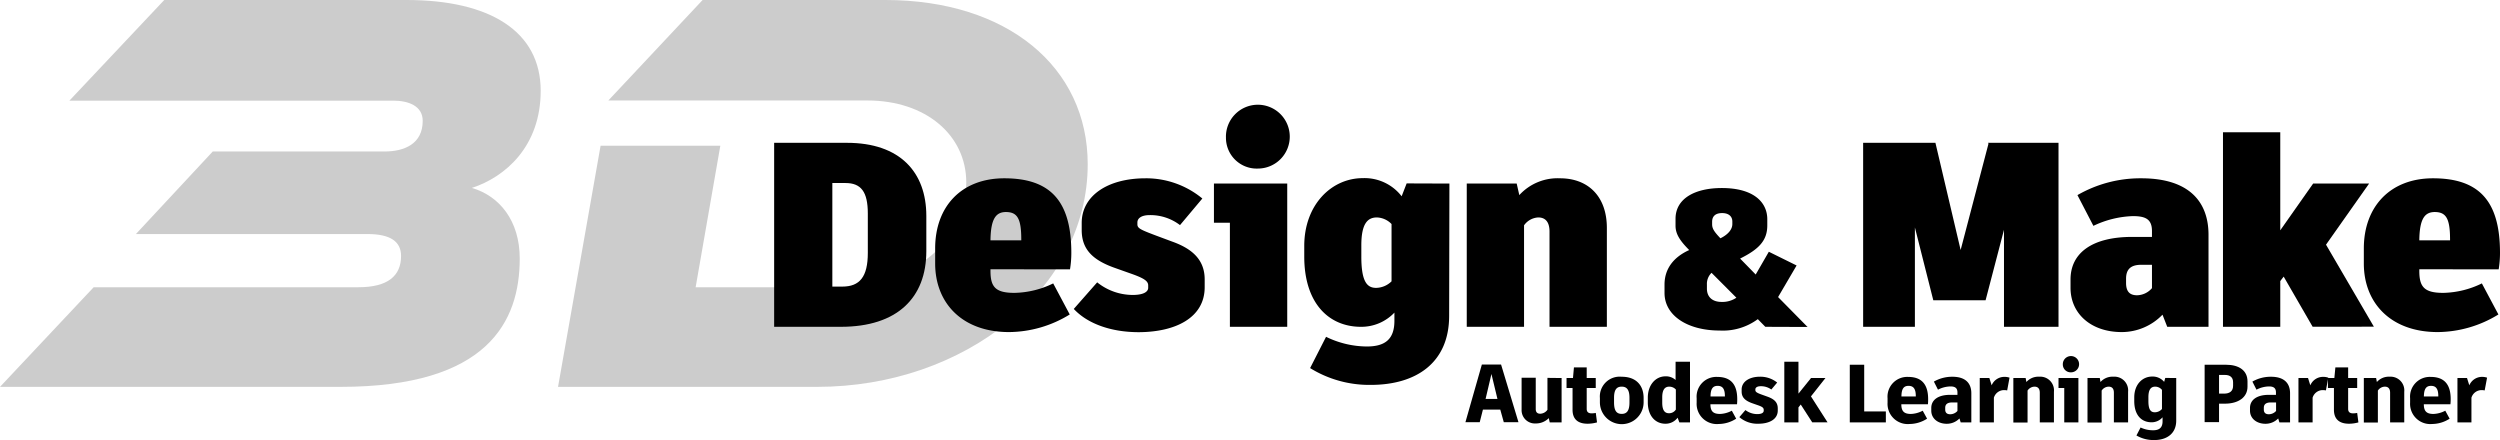<svg xmlns="http://www.w3.org/2000/svg" viewBox="0 0 470 82.75"><defs><style>.cls-1{fill:#ccc;}</style></defs><g id="レイヤー_2" data-name="レイヤー 2"><g id="レイヤー_1-2" data-name="レイヤー 1"><path class="cls-1" d="M17.61,54H67.4c5.55,0,8-2.17,8-5.87,0-2.72-2-4.13-6.31-4.13H25.55L40,28.48H72.3c3.69,0,7.17-1.41,7.17-5.76,0-2.83-2.72-3.8-5.54-3.8H13.05L30.88,0H76.43c15.65,0,25.22,5.87,25.22,17.07,0,10.43-6.63,16.2-12.94,18.26,5.22,1.52,9,6.2,9,13.27,0,11.85-6,24.13-33.7,24.13H0Z"/><path class="cls-1" d="M153.61,72.73h-48.7l8-45.33h22.51L130.78,54h26.09c13.81,0,24.79-8,24.79-19.68,0-8.91-7.61-15.43-18.59-15.43h-48.7L132.09,0h34.35c22.94,0,38.05,12.61,38.05,30.88C204.49,54.25,181.44,72.73,153.61,72.73Z"/><path d="M282.05,77h-3.26l-.6,2.37H275.5l3.09-10.84h3.61l3.27,10.84h-2.76Zm-1.66-6.69L279.29,75h2.23Z"/><path d="M293.58,71.07v8.34h-2.23l-.18-.8a3.4,3.4,0,0,1-2.47,1,2.5,2.5,0,0,1-2.64-2.59v-6h2.66V76.9c0,.59.28.88.85.88a1.72,1.72,0,0,0,1.35-.74v-6Z"/><path d="M300.24,79.41a6.75,6.75,0,0,1-1.77.25c-1.75,0-2.83-.79-2.83-2.62v-4.1h-1.13V71.07h1.21l.18-2h2.4v2H300v1.87H298.3v3.93c0,.57.31.84.92.84a4.15,4.15,0,0,0,.79-.08Z"/><path d="M309,74.83v.8a4.11,4.11,0,0,1-8.22,0v-.8a3.73,3.73,0,0,1,4.1-4C307.55,70.82,309,72.41,309,74.83Zm-5.56,0v.83c0,1.55.47,2.15,1.44,2.15s1.46-.6,1.46-2.15V74.8c0-1.5-.48-2.11-1.46-2.11S303.44,73.3,303.44,74.8Z"/><path d="M317.72,68V79.41h-2l-.33-.88a2.81,2.81,0,0,1-2.3,1.13c-1.92,0-3.3-1.52-3.3-4v-.91c0-2.37,1.45-4,3.33-4a2.67,2.67,0,0,1,1.89.69V68ZM315.06,77V73.23a1.69,1.69,0,0,0-1.24-.54c-.85,0-1.32.61-1.32,2v1c0,1.47.48,2,1.27,2A1.51,1.51,0,0,0,315.06,77Z"/><path d="M326.56,76h-5c0,1.28.49,1.82,1.78,1.82a5,5,0,0,0,2.24-.61l.82,1.5a6.12,6.12,0,0,1-3.28,1,3.8,3.8,0,0,1-4.15-4v-.85a3.71,3.71,0,0,1,3.87-4c2.49,0,3.76,1.34,3.76,4.18A8.64,8.64,0,0,1,326.56,76Zm-2.28-1.54c0-1.34-.43-1.92-1.36-1.92s-1.33.58-1.34,2h2.7Z"/><path d="M327,78.42l1.14-1.33a3.66,3.66,0,0,0,2.22.76c.8,0,1.22-.24,1.22-.65v-.13c0-.4-.23-.6-1.21-.93l-1-.35c-1.29-.47-1.94-1.09-1.94-2.17v-.39c0-1.45,1.41-2.41,3.46-2.41a5.09,5.09,0,0,1,3.22,1.1l-1.1,1.31a3.3,3.3,0,0,0-2-.62c-.68,0-1,.27-1,.59v.13c0,.32.22.51,1.21.86l1,.36c1.21.43,2,1,2,2.23v.4c0,1.67-1.63,2.48-3.63,2.48A5.17,5.17,0,0,1,327,78.42Z"/><path d="M338.54,76.05l-.43.54v2.82h-2.66V68h2.66V74l2.37-2.94h2.71l-2.73,3.46,3.12,4.88H340.7Z"/><path d="M354.54,77.35v2.06h-6.78V68.57h2.71v8.78Z"/><path d="M362.45,76h-5c0,1.28.49,1.82,1.78,1.82a5,5,0,0,0,2.24-.61l.82,1.5a6.12,6.12,0,0,1-3.28,1,3.8,3.8,0,0,1-4.15-4v-.85a3.71,3.71,0,0,1,3.87-4c2.49,0,3.76,1.34,3.76,4.18A8.64,8.64,0,0,1,362.45,76Zm-2.28-1.54c0-1.34-.43-1.92-1.36-1.92s-1.33.58-1.34,2h2.7Z"/><path d="M370.61,73.93v5.48h-2l-.23-.74a3.33,3.33,0,0,1-2.4,1c-1.66,0-2.9-1-2.9-2.46v-.51c0-1.52,1.29-2.47,3.53-2.47H368v-.45c0-.83-.45-1.13-1.3-1.13a5.24,5.24,0,0,0-2.36.61l-.77-1.52a6.86,6.86,0,0,1,3.47-.91C369.53,70.82,370.61,72.07,370.61,73.93ZM368,77.26v-1.6h-1c-.85,0-1.3.33-1.3,1V77c0,.57.31.88.93.88A1.82,1.82,0,0,0,368,77.26Z"/><path d="M377.79,71l-.44,2.4a2.82,2.82,0,0,0-.56-.06,2,2,0,0,0-1.94,1.43v4.64h-2.66V71.07H374l.43,1.37a2.59,2.59,0,0,1,2.37-1.59A2.85,2.85,0,0,1,377.79,71Z"/><path d="M386.14,73.65v5.76h-2.66V73.84c0-.79-.36-1.15-1-1.15a1.62,1.62,0,0,0-1.3.74v6h-2.67V71.07h2.31l.14.75a3,3,0,0,1,2.42-1A2.58,2.58,0,0,1,386.14,73.65Z"/><path d="M390.74,71.07v8.34h-2.66V72.94H387V71.07Zm-2.93-2.56A1.53,1.53,0,1,1,389.35,70,1.48,1.48,0,0,1,387.81,68.51Z"/><path d="M400.08,73.65v5.76h-2.67V73.84c0-.79-.35-1.15-1-1.15a1.62,1.62,0,0,0-1.3.74v6h-2.66V71.07h2.31l.13.75a3,3,0,0,1,2.42-1A2.58,2.58,0,0,1,400.08,73.65Z"/><path d="M409.13,71.07v8c0,2.47-1.79,3.66-4.15,3.66a6.41,6.41,0,0,1-3.33-.86l.78-1.5a5.41,5.41,0,0,0,2.37.52c1.14,0,1.76-.49,1.76-1.67v-.77a2.69,2.69,0,0,1-2.07.94c-1.83,0-3.25-1.27-3.25-4v-.67c0-2.51,1.59-3.93,3.36-3.93a2.81,2.81,0,0,1,2.26,1l.21-.74Zm-2.68,5.82V73.3a1.64,1.64,0,0,0-1.27-.61c-.74,0-1.28.45-1.28,2v.72c0,1.65.46,2.1,1.21,2.1A1.8,1.8,0,0,0,406.45,76.89Z"/><path d="M422.53,71.7v1c0,2-1.72,3.19-4.26,3.19h-1.09v3.47h-2.71V68.57h4C421,68.57,422.53,69.7,422.53,71.7Zm-2.71.16c0-.93-.59-1.37-1.51-1.37h-1.13V74h.95c1,0,1.69-.42,1.69-1.47Z"/><path d="M430.53,73.93v5.48h-2l-.23-.74a3.33,3.33,0,0,1-2.4,1c-1.66,0-2.9-1-2.9-2.46v-.51c0-1.52,1.29-2.47,3.53-2.47h1.35v-.45c0-.83-.45-1.13-1.3-1.13a5.24,5.24,0,0,0-2.36.61l-.77-1.52a6.86,6.86,0,0,1,3.47-.91C429.45,70.82,430.53,72.07,430.53,73.93Zm-2.63,3.33v-1.6h-1c-.85,0-1.3.33-1.3,1V77c0,.57.31.88.93.88A1.82,1.82,0,0,0,427.9,77.26Z"/><path d="M437.72,71l-.45,2.4a2.82,2.82,0,0,0-.56-.06,2,2,0,0,0-1.94,1.43v4.64h-2.66V71.07h1.8l.43,1.37a2.59,2.59,0,0,1,2.37-1.59A3,3,0,0,1,437.72,71Z"/><path d="M443.38,79.41a6.67,6.67,0,0,1-1.76.25c-1.75,0-2.84-.79-2.84-2.62v-4.1h-1.13V71.07h1.21l.19-2h2.4v2h1.7v1.87h-1.7v3.93c0,.57.31.84.91.84a4.07,4.07,0,0,0,.79-.08Z"/><path d="M452,73.65v5.76h-2.66V73.84c0-.79-.36-1.15-1-1.15a1.62,1.62,0,0,0-1.3.74v6H444.4V71.07h2.31l.14.75a3,3,0,0,1,2.42-1A2.58,2.58,0,0,1,452,73.65Z"/><path d="M460.68,76h-5c0,1.28.5,1.82,1.78,1.82a5,5,0,0,0,2.25-.61l.82,1.5a6.12,6.12,0,0,1-3.28,1,3.8,3.8,0,0,1-4.15-4v-.85a3.71,3.71,0,0,1,3.87-4c2.49,0,3.76,1.34,3.76,4.18A8.64,8.64,0,0,1,460.68,76Zm-2.28-1.54c0-1.34-.43-1.92-1.36-1.92s-1.33.58-1.35,2h2.71Z"/><path d="M467.57,71l-.45,2.4a2.82,2.82,0,0,0-.56-.06,2,2,0,0,0-1.93,1.43v4.64H462V71.07h1.8l.43,1.37a2.6,2.6,0,0,1,2.37-1.59A3,3,0,0,1,467.57,71Z"/><path d="M174.15,40.59v6.62c0,8.79-5.48,14.23-16.06,14.23H145.54V26.85h13.69C169.21,26.85,174.15,32.38,174.15,40.59Zm-11-.45c0-4.1-1.28-5.73-4.2-5.73h-2.47V53.88h1.88c3.26,0,4.79-1.83,4.79-6.33Z"/><path d="M186.21,50.62v.29c0,3,.89,4.15,4.49,4.15A17.24,17.24,0,0,0,198,53.28l3.11,5.84a22,22,0,0,1-11.41,3.31c-8.85,0-13.89-5.49-13.89-12.9V46.71c0-7.9,4.94-13.19,13-13.19,8.65,0,12.6,4.25,12.6,14a19.24,19.24,0,0,1-.25,3.12Zm0-5.44H192V45c0-4-.79-5.14-2.92-5.14C187.3,39.89,186.26,41,186.21,45.18Z"/><path d="M201.87,58.08l4.4-5a10.7,10.7,0,0,0,6.67,2.37c2.13,0,2.92-.64,2.92-1.34v-.44c0-.79-.65-1.33-3.36-2.27l-3.07-1.09c-4.1-1.48-6.07-3.51-6.07-7.07V41.92c0-5.09,4.84-8.4,12-8.4a16.59,16.59,0,0,1,10.68,3.8l-4.2,5a9.17,9.17,0,0,0-5.69-1.88c-1.63,0-2.32.64-2.32,1.38v.35c0,.74.54,1,3.51,2.12l3.06,1.14c4,1.43,6.08,3.61,6.08,7.11V54c0,5.73-5.48,8.45-12.5,8.45C209,62.43,204.54,60.94,201.87,58.08Z"/><path d="M242,34.51V61.44H231.22V41.87h-3V34.51Zm-11.52-8.6a6,6,0,1,1,6,5.78A5.78,5.78,0,0,1,230.48,25.91Z"/><path d="M272.49,34.51l-.05,24.85c0,9-6.38,13-14.73,13A21.12,21.12,0,0,1,246.3,69.2l3-5.88a17.62,17.62,0,0,0,7.66,1.82c3.46,0,5.19-1.38,5.19-4.84V58.77a8.57,8.57,0,0,1-6.28,2.67c-6.12,0-10.67-4.5-10.67-13.2v-2c0-7.76,5.14-12.75,11-12.75a8.82,8.82,0,0,1,7.31,3.41l.94-2.42ZM258.7,54.12a4.22,4.22,0,0,0,2.91-1.23V42.12a4,4,0,0,0-2.76-1.24c-1.73,0-2.92,1.14-2.92,5.24v2.12C255.93,52.94,257,54.12,258.7,54.12Z"/><path d="M302.09,42.86V61.44H291.31V43.55c0-1.78-.74-2.67-2.12-2.67a3.49,3.49,0,0,0-2.67,1.48V61.44H275.75V34.51h9.39l.49,2.17a9.75,9.75,0,0,1,7.66-3.16C298.53,33.52,302.09,36.88,302.09,42.86Z"/><path d="M331.88,61.44,330.47,60a11.06,11.06,0,0,1-7.18,2.14c-6.05,0-10.36-2.82-10.36-7.06V53.5c0-3,1.74-5.18,4.64-6.49C316,45.42,315,44.12,315,42.45V41.14c0-3.87,3.73-5.79,8.7-5.79,6,0,8.55,2.68,8.55,5.87v1.16c0,2.86-1.6,4.49-5.11,6.23l2.93,3,2.47-4.28,5.22,2.58-3.48,5.94,5.54,5.62Zm-8.23-4.68a4.68,4.68,0,0,0,2.79-.79l-4.67-4.68a2.89,2.89,0,0,0-.87,2.21v.76C320.9,55.82,321.91,56.76,323.65,56.76Zm-1.77-14.6c0,.8.36,1.38,1.56,2.64,1.59-.79,2.24-1.77,2.24-2.68v-.47c0-.94-.65-1.59-1.92-1.59s-1.88.61-1.88,1.63Z"/><path d="M387,26.85V61.44H376.75V43.2l-3.46,13.25,0,0h-9.83L360,42.76V61.44h-9.73V26.85h13.59L368.6,47l5.24-20-.1-.15Z"/><path d="M415.2,44.14v17.3h-7.76l-.89-2.28a10.65,10.65,0,0,1-7.66,3.27c-5.83,0-9.63-3.51-9.63-8.31V52.54c0-5,4.1-8,11.56-8h3.75V43.45c0-2.27-1.23-2.82-3.6-2.82a18.5,18.5,0,0,0-7.41,1.83l-3-5.78a23.7,23.7,0,0,1,12-3.16C411.54,33.52,415.2,37.92,415.2,44.14Zm-10.63,10V49.78h-2c-1.88,0-2.87.74-2.87,2.62v.79c0,1.68.74,2.32,2.08,2.32A3.79,3.79,0,0,0,404.57,54.17Z"/><path d="M429.33,52l-.64.84v8.6H417.92V24.87h10.77V43.3l6.18-8.79h10.52L437.29,46l9,15.42H434.77Z"/><path d="M454.83,50.62v.29c0,3,.89,4.15,4.5,4.15a17.19,17.19,0,0,0,7.26-1.78l3.11,5.84a22,22,0,0,1-11.41,3.31c-8.85,0-13.89-5.49-13.89-12.9V46.71c0-7.9,5-13.19,13-13.19,8.65,0,12.6,4.25,12.6,14a19.24,19.24,0,0,1-.25,3.12Zm0-5.44h5.78V45c0-4-.79-5.14-2.91-5.14C455.92,39.89,454.88,41,454.83,45.18Z"/></g></g></svg>